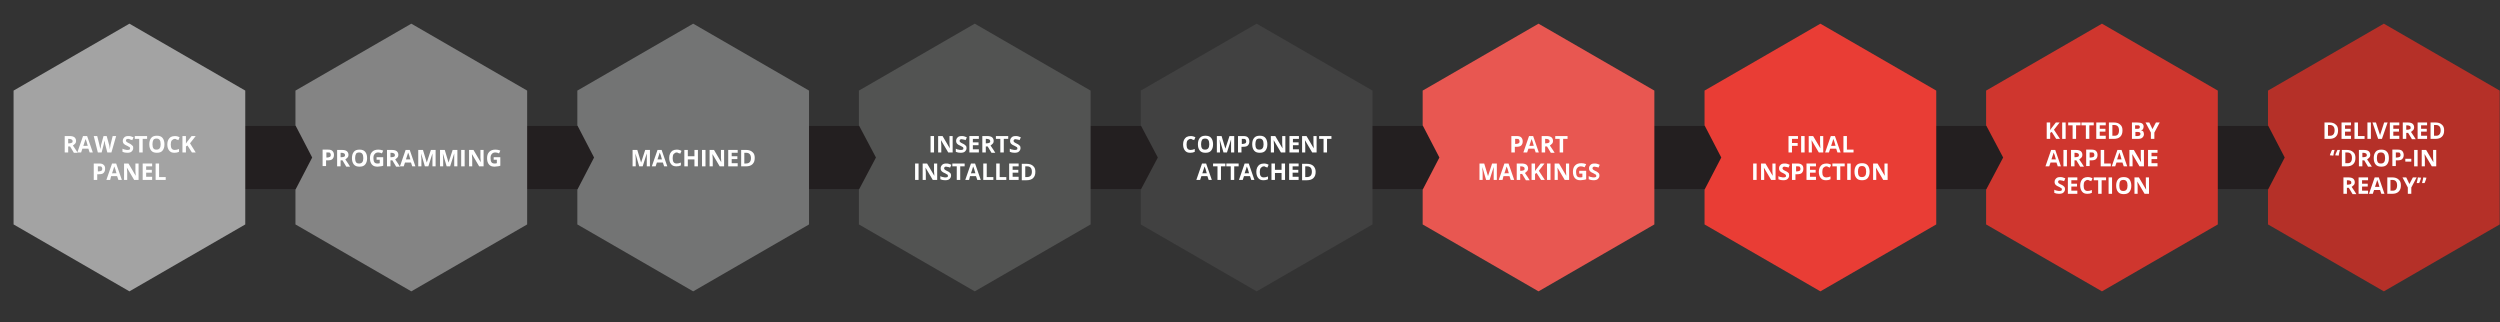 <svg xmlns="http://www.w3.org/2000/svg" xmlns:xlink="http://www.w3.org/1999/xlink" id="Layer_1" x="0px" y="0px" viewBox="0 0 792 102" style="enable-background:new 0 0 792 102;" xml:space="preserve"><rect x="0" y="0" width="792" height="102" fill="#333333" stroke="none"/><style type="text/css">	.st0{fill:none;stroke:#231F20;stroke-width:20;stroke-miterlimit:10;}	.st1{fill:#A3A3A3;}	.st2{enable-background:new    ;}	.st3{fill:#FFFFFF;}	.st4{fill:#848484;}	.st5{fill:#737474;}	.st6{fill:#414141;}	.st7{fill:#525352;}	.st8{fill:#E85751;}	.st9{fill:#CF362E;}	.st10{fill:#E93D35;}	.st11{fill:#B53028;}</style><line class="st0" x1="14.8" y1="49.9" x2="746.6" y2="49.9"></line><g>	<g>		<polygon class="st1" points="4.3,28.7 4.3,71.1 41,92.3 77.7,71.1 77.7,28.7 41,7.5   "></polygon>	</g>	<g class="st2">		<path class="st3" d="M21.6,46.3v2h-1.1v-5.2H22c0.7,0,1.2,0.1,1.6,0.4c0.3,0.3,0.5,0.6,0.5,1.2c0,0.3-0.1,0.6-0.3,0.8    s-0.4,0.4-0.7,0.6c0.8,1.2,1.3,1.9,1.5,2.3h-1.2l-1.2-2H21.6z M21.6,45.4h0.4c0.3,0,0.6-0.1,0.8-0.2c0.2-0.1,0.2-0.3,0.2-0.5    c0-0.2-0.1-0.4-0.3-0.5c-0.2-0.1-0.4-0.2-0.8-0.2h-0.3V45.4z"></path>		<path class="st3" d="M28.4,48.3l-0.4-1.2h-1.9l-0.4,1.2h-1.2l1.8-5.2h1.3l1.8,5.2H28.4z M27.8,46.2c-0.3-1.1-0.5-1.8-0.6-1.9    s-0.1-0.3-0.1-0.3c-0.1,0.3-0.3,1.1-0.7,2.2H27.8z"></path>		<path class="st3" d="M35.3,48.3h-1.3l-0.7-2.7c0-0.1-0.1-0.3-0.1-0.6c-0.1-0.3-0.1-0.5-0.1-0.6c0,0.1,0,0.3-0.1,0.6    c-0.1,0.3-0.1,0.5-0.1,0.6l-0.7,2.7h-1.2l-1.3-5.2h1.1l0.7,2.8c0.1,0.5,0.2,1,0.3,1.4c0-0.1,0-0.3,0.1-0.6    c0.1-0.3,0.1-0.5,0.1-0.7l0.8-2.9h1l0.8,2.9c0,0.1,0.1,0.3,0.1,0.6c0,0.3,0.1,0.5,0.1,0.7c0-0.2,0.1-0.4,0.1-0.7    c0.1-0.3,0.1-0.5,0.1-0.7l0.7-2.8h1.1L35.3,48.3z"></path>		<path class="st3" d="M42.2,46.9c0,0.5-0.2,0.8-0.5,1.1c-0.3,0.3-0.8,0.4-1.4,0.4c-0.6,0-1-0.1-1.5-0.3v-1c0.4,0.2,0.6,0.3,0.9,0.3    c0.2,0.1,0.5,0.1,0.7,0.1c0.2,0,0.4,0,0.6-0.1s0.2-0.2,0.2-0.4c0-0.1,0-0.2-0.1-0.3c-0.1-0.1-0.1-0.2-0.3-0.2    c-0.1-0.1-0.3-0.2-0.7-0.4c-0.3-0.1-0.6-0.3-0.7-0.4c-0.2-0.1-0.3-0.3-0.4-0.5c-0.1-0.2-0.1-0.4-0.1-0.6c0-0.5,0.2-0.8,0.5-1.1    s0.7-0.4,1.3-0.4c0.3,0,0.5,0,0.8,0.1s0.5,0.2,0.8,0.3l-0.4,0.9c-0.3-0.1-0.5-0.2-0.7-0.2C41,44,40.8,44,40.6,44    c-0.2,0-0.4,0-0.5,0.1c-0.1,0.1-0.2,0.2-0.2,0.4c0,0.1,0,0.2,0.1,0.3c0,0.1,0.1,0.1,0.2,0.2s0.3,0.2,0.7,0.4    c0.5,0.2,0.8,0.5,1,0.7C42.2,46.3,42.2,46.5,42.2,46.9z"></path>		<path class="st3" d="M45.2,48.3h-1.1v-4.3h-1.4v-0.9h3.9v0.9h-1.4V48.3z"></path>		<path class="st3" d="M52.1,45.7c0,0.9-0.2,1.5-0.6,2c-0.4,0.5-1,0.7-1.8,0.7c-0.8,0-1.4-0.2-1.8-0.7c-0.4-0.5-0.6-1.1-0.6-2    s0.2-1.5,0.6-2s1-0.7,1.8-0.7c0.8,0,1.4,0.2,1.8,0.7C51.9,44.2,52.1,44.9,52.1,45.7z M48.3,45.7c0,0.6,0.1,1,0.3,1.3    c0.2,0.3,0.5,0.4,1,0.4c0.9,0,1.3-0.6,1.3-1.7c0-1.2-0.4-1.8-1.3-1.8c-0.4,0-0.8,0.1-1,0.4C48.4,44.7,48.3,45.1,48.3,45.7z"></path>		<path class="st3" d="M55.4,44c-0.4,0-0.7,0.2-1,0.5c-0.2,0.3-0.3,0.7-0.3,1.3c0,1.2,0.4,1.7,1.3,1.7c0.4,0,0.8-0.1,1.3-0.3v0.9    c-0.4,0.2-0.9,0.3-1.4,0.3c-0.8,0-1.3-0.2-1.7-0.7c-0.4-0.5-0.6-1.1-0.6-2c0-0.5,0.1-1,0.3-1.4c0.2-0.4,0.5-0.7,0.8-0.9    c0.4-0.2,0.8-0.3,1.3-0.3c0.5,0,1,0.1,1.5,0.4l-0.4,0.9c-0.2-0.1-0.4-0.2-0.6-0.2C55.8,44,55.6,44,55.4,44z"></path>		<path class="st3" d="M62,48.3h-1.2l-1.4-2.2l-0.5,0.3v1.9h-1.1v-5.2h1.1v2.4l0.4-0.6l1.4-1.8H62l-1.8,2.3L62,48.3z"></path>	</g>	<g class="st2">		<path class="st3" d="M33.3,53.5c0,0.6-0.2,1-0.5,1.3s-0.8,0.4-1.5,0.4h-0.5V57h-1.1v-5.2h1.7c0.6,0,1.1,0.1,1.4,0.4    C33.2,52.5,33.3,52.9,33.3,53.5z M30.9,54.3h0.4c0.3,0,0.6-0.1,0.8-0.2s0.3-0.3,0.3-0.6c0-0.3-0.1-0.4-0.2-0.6s-0.4-0.2-0.7-0.2    h-0.5V54.3z"></path>		<path class="st3" d="M37.5,57l-0.4-1.2h-1.9L34.9,57h-1.2l1.8-5.2h1.3l1.8,5.2H37.5z M36.9,54.9c-0.3-1.1-0.5-1.8-0.6-1.9    s-0.1-0.3-0.1-0.3c-0.1,0.3-0.3,1.1-0.7,2.2H36.9z"></path>		<path class="st3" d="M43.9,57h-1.4l-2.3-3.9h0c0,0.7,0.1,1.2,0.1,1.5V57h-1v-5.2h1.4l2.3,3.9h0c0-0.7-0.1-1.2-0.1-1.4v-2.5h1V57z"></path>		<path class="st3" d="M48.2,57h-3v-5.2h3v0.9h-1.9v1.1h1.8v0.9h-1.8v1.3h1.9V57z"></path>		<path class="st3" d="M49.3,57v-5.2h1.1v4.3h2.1V57H49.3z"></path>	</g></g><g>	<polygon class="st4" points="130.3,7.5 93.6,28.7 93.6,39.7 98.9,49.9 93.6,60.1 93.6,71.1 130.3,92.3 167,71.1 167,28.7  "></polygon>	<g class="st2">		<path class="st3" d="M105.8,49.1c0,0.6-0.2,1-0.5,1.3s-0.8,0.4-1.5,0.4h-0.5v1.8h-1.1v-5.2h1.7c0.6,0,1.1,0.1,1.4,0.4    C105.7,48.2,105.8,48.6,105.8,49.1z M103.3,49.9h0.4c0.3,0,0.6-0.1,0.8-0.2s0.3-0.3,0.3-0.6c0-0.3-0.1-0.4-0.2-0.6    s-0.4-0.2-0.7-0.2h-0.5V49.9z"></path>		<path class="st3" d="M107.9,50.7v2h-1.1v-5.2h1.5c0.7,0,1.2,0.1,1.6,0.4c0.3,0.3,0.5,0.6,0.5,1.2c0,0.3-0.1,0.6-0.3,0.8    s-0.4,0.4-0.7,0.6c0.8,1.2,1.3,1.9,1.5,2.3h-1.2l-1.2-2H107.9z M107.9,49.8h0.4c0.3,0,0.6-0.1,0.8-0.2c0.2-0.1,0.2-0.3,0.2-0.5    c0-0.2-0.1-0.4-0.3-0.5c-0.2-0.1-0.4-0.2-0.8-0.2h-0.3V49.8z"></path>		<path class="st3" d="M116.3,50.1c0,0.9-0.2,1.5-0.6,2c-0.4,0.5-1,0.7-1.8,0.7c-0.8,0-1.4-0.2-1.8-0.7c-0.4-0.5-0.6-1.1-0.6-2    s0.2-1.5,0.6-2s1-0.7,1.8-0.7c0.8,0,1.4,0.2,1.8,0.7C116.1,48.6,116.3,49.2,116.3,50.1z M112.5,50.1c0,0.6,0.1,1,0.3,1.3    c0.2,0.3,0.5,0.4,1,0.4c0.9,0,1.3-0.6,1.3-1.7c0-1.2-0.4-1.8-1.3-1.8c-0.4,0-0.8,0.1-1,0.4C112.6,49.1,112.5,49.5,112.5,50.1z"></path>		<path class="st3" d="M119.3,49.8h2.1v2.7c-0.3,0.1-0.6,0.2-0.9,0.2c-0.3,0-0.6,0.1-0.9,0.1c-0.8,0-1.4-0.2-1.8-0.7    c-0.4-0.5-0.6-1.1-0.6-2c0-0.8,0.2-1.5,0.7-2c0.5-0.5,1.1-0.7,2-0.7c0.5,0,1,0.1,1.5,0.3l-0.4,0.9c-0.4-0.2-0.8-0.3-1.2-0.3    c-0.5,0-0.9,0.2-1.1,0.5c-0.3,0.3-0.4,0.7-0.4,1.3c0,0.6,0.1,1,0.3,1.3c0.2,0.3,0.6,0.4,1,0.4c0.2,0,0.5,0,0.7-0.1v-1.1h-1V49.8z"></path>		<path class="st3" d="M123.7,50.7v2h-1.1v-5.2h1.5c0.7,0,1.2,0.1,1.6,0.4c0.3,0.3,0.5,0.6,0.5,1.2c0,0.3-0.1,0.6-0.3,0.8    s-0.4,0.4-0.7,0.6c0.8,1.2,1.3,1.9,1.5,2.3h-1.2l-1.2-2H123.7z M123.7,49.8h0.4c0.3,0,0.6-0.1,0.8-0.2c0.2-0.1,0.2-0.3,0.2-0.5    c0-0.2-0.1-0.4-0.3-0.5c-0.2-0.1-0.4-0.2-0.8-0.2h-0.3V49.8z"></path>		<path class="st3" d="M130.6,52.7l-0.4-1.2h-1.9l-0.4,1.2h-1.2l1.8-5.2h1.3l1.8,5.2H130.6z M130,50.5c-0.3-1.1-0.5-1.8-0.6-1.9    s-0.1-0.3-0.1-0.3c-0.1,0.3-0.3,1.1-0.7,2.2H130z"></path>		<path class="st3" d="M134.6,52.7l-1.2-4.1h0c0,0.8,0.1,1.4,0.1,1.7v2.4h-1v-5.2h1.5l1.2,4h0l1.3-4h1.5v5.2h-1v-2.5    c0-0.1,0-0.2,0-0.4c0-0.2,0-0.6,0-1.2h0l-1.3,4.1H134.6z"></path>		<path class="st3" d="M141.5,52.7l-1.2-4.1h0c0,0.8,0.1,1.4,0.1,1.7v2.4h-1v-5.2h1.5l1.2,4h0l1.3-4h1.5v5.2h-1v-2.5    c0-0.1,0-0.2,0-0.4c0-0.2,0-0.6,0-1.2h0l-1.3,4.1H141.5z"></path>		<path class="st3" d="M146.1,52.7v-5.2h1.1v5.2H146.1z"></path>		<path class="st3" d="M153.2,52.7h-1.4l-2.3-3.9h0c0,0.7,0.1,1.2,0.1,1.5v2.4h-1v-5.2h1.4l2.3,3.9h0c0-0.7-0.1-1.2-0.1-1.4v-2.5h1    V52.7z"></path>		<path class="st3" d="M156.4,49.8h2.1v2.7c-0.3,0.1-0.6,0.2-0.9,0.2c-0.3,0-0.6,0.1-0.9,0.1c-0.8,0-1.4-0.2-1.8-0.7    c-0.4-0.5-0.6-1.1-0.6-2c0-0.8,0.2-1.5,0.7-2c0.5-0.5,1.1-0.7,2-0.7c0.5,0,1,0.1,1.5,0.3l-0.4,0.9c-0.4-0.2-0.8-0.3-1.2-0.3    c-0.5,0-0.9,0.2-1.1,0.5c-0.3,0.3-0.4,0.7-0.4,1.3c0,0.6,0.1,1,0.3,1.3c0.2,0.3,0.6,0.4,1,0.4c0.2,0,0.5,0,0.7-0.1v-1.1h-1V49.8z"></path>	</g></g><g>	<polygon class="st5" points="219.6,7.5 182.9,28.7 182.9,39.7 188.2,49.9 182.9,60.1 182.9,71.1 219.6,92.3 256.3,71.1 256.3,28.7     "></polygon>	<g class="st2">		<path class="st3" d="M202.5,52.7l-1.2-4.1h0c0,0.8,0.1,1.4,0.1,1.7v2.4h-1v-5.2h1.5l1.2,4h0l1.3-4h1.5v5.2h-1v-2.5    c0-0.1,0-0.2,0-0.4c0-0.2,0-0.6,0-1.2h0l-1.3,4.1H202.5z"></path>		<path class="st3" d="M210.4,52.7l-0.4-1.2h-1.9l-0.4,1.2h-1.2l1.8-5.2h1.3l1.8,5.2H210.4z M209.7,50.5c-0.3-1.1-0.5-1.8-0.6-1.9    s-0.1-0.3-0.1-0.3c-0.1,0.3-0.3,1.1-0.7,2.2H209.7z"></path>		<path class="st3" d="M214.4,48.3c-0.4,0-0.7,0.2-1,0.5c-0.2,0.3-0.3,0.7-0.3,1.3c0,1.2,0.4,1.7,1.3,1.7c0.4,0,0.8-0.1,1.3-0.3v0.9    c-0.4,0.2-0.9,0.3-1.4,0.3c-0.8,0-1.3-0.2-1.7-0.7c-0.4-0.5-0.6-1.1-0.6-2c0-0.5,0.1-1,0.3-1.4c0.2-0.4,0.5-0.7,0.8-0.9    c0.4-0.2,0.8-0.3,1.3-0.3c0.5,0,1,0.1,1.5,0.4l-0.4,0.9c-0.2-0.1-0.4-0.2-0.6-0.2C214.8,48.4,214.6,48.3,214.4,48.3z"></path>		<path class="st3" d="M221.1,52.7H220v-2.2h-2.1v2.2h-1.1v-5.2h1.1v2h2.1v-2h1.1V52.7z"></path>		<path class="st3" d="M222.4,52.7v-5.2h1.1v5.2H222.4z"></path>		<path class="st3" d="M229.4,52.7H228l-2.3-3.9h0c0,0.7,0.1,1.2,0.1,1.5v2.4h-1v-5.2h1.4l2.3,3.9h0c0-0.7-0.1-1.2-0.1-1.4v-2.5h1    V52.7z"></path>		<path class="st3" d="M233.7,52.7h-3v-5.2h3v0.9h-1.9v1.1h1.8v0.9h-1.8v1.3h1.9V52.7z"></path>		<path class="st3" d="M239.1,50c0,0.9-0.2,1.5-0.7,2c-0.5,0.5-1.2,0.7-2.1,0.7h-1.5v-5.2h1.6c0.8,0,1.5,0.2,2,0.7    C238.9,48.6,239.1,49.2,239.1,50z M237.9,50.1c0-1.1-0.5-1.7-1.5-1.7h-0.6v3.4h0.5C237.4,51.8,237.9,51.2,237.9,50.1z"></path>	</g></g><g>	<polygon class="st6" points="398.1,7.5 361.4,28.7 361.4,39.7 366.8,49.9 361.4,60.1 361.4,71.1 398.1,92.3 434.8,71.1 434.8,28.7     "></polygon>	<g class="st2">		<path class="st3" d="M377.2,44c-0.4,0-0.7,0.2-1,0.5c-0.2,0.3-0.3,0.7-0.3,1.3c0,1.2,0.4,1.7,1.3,1.7c0.4,0,0.8-0.1,1.3-0.3v0.9    c-0.4,0.2-0.9,0.3-1.4,0.3c-0.8,0-1.3-0.2-1.7-0.7c-0.4-0.5-0.6-1.1-0.6-2c0-0.5,0.1-1,0.3-1.4c0.2-0.4,0.5-0.7,0.8-0.9    c0.4-0.2,0.8-0.3,1.3-0.3c0.5,0,1,0.1,1.5,0.4l-0.4,0.9c-0.2-0.1-0.4-0.2-0.6-0.2C377.5,44,377.3,44,377.2,44z"></path>		<path class="st3" d="M384.3,45.7c0,0.9-0.2,1.5-0.6,2c-0.4,0.5-1,0.7-1.8,0.7c-0.8,0-1.4-0.2-1.8-0.7c-0.4-0.5-0.6-1.1-0.6-2    s0.2-1.5,0.6-2s1-0.7,1.8-0.7c0.8,0,1.4,0.2,1.8,0.7C384.1,44.2,384.3,44.9,384.3,45.7z M380.5,45.7c0,0.6,0.1,1,0.3,1.3    c0.2,0.3,0.5,0.4,1,0.4c0.9,0,1.3-0.6,1.3-1.7c0-1.2-0.4-1.8-1.3-1.8c-0.4,0-0.8,0.1-1,0.4C380.6,44.7,380.5,45.1,380.5,45.7z"></path>		<path class="st3" d="M387.6,48.3l-1.2-4.1h0c0,0.8,0.1,1.4,0.1,1.7v2.4h-1v-5.2h1.5l1.2,4h0l1.3-4h1.5v5.2h-1v-2.5    c0-0.1,0-0.2,0-0.4c0-0.2,0-0.6,0-1.2h0l-1.3,4.1H387.6z"></path>		<path class="st3" d="M395.8,44.8c0,0.6-0.2,1-0.5,1.3s-0.8,0.4-1.5,0.4h-0.5v1.8h-1.1v-5.2h1.7c0.6,0,1.1,0.1,1.4,0.4    C395.6,43.8,395.8,44.2,395.8,44.8z M393.3,45.6h0.4c0.3,0,0.6-0.1,0.8-0.2s0.3-0.3,0.3-0.6c0-0.3-0.1-0.4-0.2-0.6    s-0.4-0.2-0.7-0.2h-0.5V45.6z"></path>		<path class="st3" d="M401.5,45.7c0,0.9-0.2,1.5-0.6,2c-0.4,0.5-1,0.7-1.8,0.7c-0.8,0-1.4-0.2-1.8-0.7c-0.4-0.5-0.6-1.1-0.6-2    s0.2-1.5,0.6-2s1-0.7,1.8-0.7c0.8,0,1.4,0.2,1.8,0.7C401.3,44.2,401.5,44.9,401.5,45.7z M397.7,45.7c0,0.6,0.1,1,0.3,1.3    c0.2,0.3,0.5,0.4,1,0.4c0.9,0,1.3-0.6,1.3-1.7c0-1.2-0.4-1.8-1.3-1.8c-0.4,0-0.8,0.1-1,0.4C397.8,44.7,397.7,45.1,397.7,45.7z"></path>		<path class="st3" d="M407.2,48.3h-1.4l-2.3-3.9h0c0,0.7,0.1,1.2,0.1,1.5v2.4h-1v-5.2h1.4l2.3,3.9h0c0-0.7-0.1-1.2-0.1-1.4v-2.5h1    V48.3z"></path>		<path class="st3" d="M411.5,48.3h-3v-5.2h3V44h-1.9v1.1h1.8v0.9h-1.8v1.3h1.9V48.3z"></path>		<path class="st3" d="M417.1,48.3h-1.4l-2.3-3.9h0c0,0.7,0.1,1.2,0.1,1.5v2.4h-1v-5.2h1.4l2.3,3.9h0c0-0.7-0.1-1.2-0.1-1.4v-2.5h1    V48.3z"></path>		<path class="st3" d="M420.4,48.3h-1.1v-4.3h-1.4v-0.9h3.9v0.9h-1.4V48.3z"></path>	</g>	<g class="st2">		<path class="st3" d="M382.9,57l-0.4-1.2h-1.9l-0.4,1.2h-1.2l1.8-5.2h1.3l1.8,5.2H382.9z M382.3,54.9c-0.3-1.1-0.5-1.8-0.6-1.9    s-0.1-0.3-0.1-0.3c-0.1,0.3-0.3,1.1-0.7,2.2H382.3z"></path>		<path class="st3" d="M386.8,57h-1.1v-4.3h-1.4v-0.9h3.9v0.9h-1.4V57z"></path>		<path class="st3" d="M391,57h-1.1v-4.3h-1.4v-0.9h3.9v0.9H391V57z"></path>		<path class="st3" d="M396.4,57l-0.4-1.2h-1.9l-0.4,1.2h-1.2l1.8-5.2h1.3l1.8,5.2H396.4z M395.7,54.9c-0.3-1.1-0.5-1.8-0.6-1.9    s-0.1-0.3-0.1-0.3c-0.1,0.3-0.3,1.1-0.7,2.2H395.7z"></path>		<path class="st3" d="M400.4,52.7c-0.4,0-0.7,0.2-1,0.5c-0.2,0.3-0.3,0.7-0.3,1.3c0,1.2,0.4,1.7,1.3,1.7c0.4,0,0.8-0.1,1.3-0.3v0.9    c-0.4,0.2-0.9,0.3-1.4,0.3c-0.8,0-1.3-0.2-1.7-0.7c-0.4-0.5-0.6-1.1-0.6-2c0-0.5,0.1-1,0.3-1.4c0.2-0.4,0.5-0.7,0.8-0.9    c0.4-0.2,0.8-0.3,1.3-0.3c0.5,0,1,0.1,1.5,0.4l-0.4,0.9c-0.2-0.1-0.4-0.2-0.6-0.2C400.8,52.7,400.6,52.7,400.4,52.7z"></path>		<path class="st3" d="M407.1,57H406v-2.2h-2.1V57h-1.1v-5.2h1.1v2h2.1v-2h1.1V57z"></path>		<path class="st3" d="M411.4,57h-3v-5.2h3v0.9h-1.9v1.1h1.8v0.9h-1.8v1.3h1.9V57z"></path>		<path class="st3" d="M416.8,54.4c0,0.9-0.2,1.5-0.7,2c-0.5,0.5-1.2,0.7-2.1,0.7h-1.5v-5.2h1.6c0.8,0,1.5,0.2,2,0.7    C416.5,53,416.8,53.6,416.8,54.4z M415.6,54.4c0-1.1-0.5-1.7-1.5-1.7h-0.6v3.4h0.5C415.1,56.1,415.6,55.5,415.6,54.4z"></path>	</g></g><g>	<polygon class="st7" points="308.8,7.5 272.1,28.7 272.1,39.7 277.5,49.9 272.1,60.1 272.1,71.1 308.8,92.3 345.5,71.1 345.5,28.7     "></polygon>	<g class="st2">		<path class="st3" d="M294.8,48.3v-5.2h1.1v5.2H294.8z"></path>		<path class="st3" d="M301.8,48.3h-1.4l-2.3-3.9h0c0,0.7,0.1,1.2,0.1,1.5v2.4h-1v-5.2h1.4l2.3,3.9h0c0-0.7-0.1-1.2-0.1-1.4v-2.5h1    V48.3z"></path>		<path class="st3" d="M306.2,46.9c0,0.5-0.2,0.8-0.5,1.1c-0.3,0.3-0.8,0.4-1.4,0.4c-0.6,0-1-0.1-1.5-0.3v-1    c0.4,0.2,0.6,0.3,0.9,0.3c0.2,0.1,0.5,0.1,0.7,0.1c0.2,0,0.4,0,0.6-0.1s0.2-0.2,0.2-0.4c0-0.1,0-0.2-0.1-0.3    c-0.1-0.1-0.1-0.2-0.3-0.2c-0.1-0.1-0.3-0.2-0.7-0.4c-0.3-0.1-0.6-0.3-0.7-0.4c-0.2-0.1-0.3-0.3-0.4-0.5c-0.1-0.2-0.1-0.4-0.1-0.6    c0-0.5,0.2-0.8,0.5-1.1s0.7-0.4,1.3-0.4c0.3,0,0.5,0,0.8,0.1s0.5,0.2,0.8,0.3l-0.4,0.9c-0.3-0.1-0.5-0.2-0.7-0.2    c-0.2,0-0.4-0.1-0.5-0.1c-0.2,0-0.4,0-0.5,0.1c-0.1,0.1-0.2,0.2-0.2,0.4c0,0.1,0,0.2,0.1,0.3c0,0.1,0.1,0.1,0.2,0.2    s0.3,0.2,0.7,0.4c0.5,0.2,0.8,0.5,1,0.7C306.1,46.3,306.2,46.5,306.2,46.9z"></path>		<path class="st3" d="M310.1,48.3h-3v-5.2h3V44h-1.9v1.1h1.8v0.9h-1.8v1.3h1.9V48.3z"></path>		<path class="st3" d="M312.3,46.3v2h-1.1v-5.2h1.5c0.7,0,1.2,0.1,1.6,0.4c0.3,0.3,0.5,0.6,0.5,1.2c0,0.3-0.1,0.6-0.3,0.8    s-0.4,0.4-0.7,0.6c0.8,1.2,1.3,1.9,1.5,2.3h-1.2l-1.2-2H312.3z M312.3,45.4h0.4c0.3,0,0.6-0.1,0.8-0.2c0.2-0.1,0.2-0.3,0.2-0.5    c0-0.2-0.1-0.4-0.3-0.5c-0.2-0.1-0.4-0.2-0.8-0.2h-0.3V45.4z"></path>		<path class="st3" d="M318,48.3h-1.1v-4.3h-1.4v-0.9h3.9v0.9H318V48.3z"></path>		<path class="st3" d="M323.3,46.9c0,0.5-0.2,0.8-0.5,1.1c-0.3,0.3-0.8,0.4-1.4,0.4c-0.6,0-1-0.1-1.5-0.3v-1    c0.4,0.2,0.6,0.3,0.9,0.3c0.2,0.1,0.5,0.1,0.7,0.1c0.2,0,0.4,0,0.6-0.1s0.2-0.2,0.2-0.4c0-0.1,0-0.2-0.1-0.3    c-0.1-0.1-0.1-0.2-0.3-0.2c-0.1-0.1-0.3-0.2-0.7-0.4c-0.3-0.1-0.6-0.3-0.7-0.4c-0.2-0.1-0.3-0.3-0.4-0.5c-0.1-0.2-0.1-0.4-0.1-0.6    c0-0.5,0.2-0.8,0.5-1.1s0.7-0.4,1.3-0.4c0.3,0,0.5,0,0.8,0.1s0.5,0.2,0.8,0.3l-0.4,0.9c-0.3-0.1-0.5-0.2-0.7-0.2    c-0.2,0-0.4-0.1-0.5-0.1c-0.2,0-0.4,0-0.5,0.1c-0.1,0.1-0.2,0.2-0.2,0.4c0,0.1,0,0.2,0.1,0.3c0,0.1,0.1,0.1,0.2,0.2    s0.3,0.2,0.7,0.4c0.5,0.2,0.8,0.5,1,0.7C323.2,46.3,323.3,46.5,323.3,46.9z"></path>	</g>	<g class="st2">		<path class="st3" d="M289.9,57v-5.2h1.1V57H289.9z"></path>		<path class="st3" d="M296.9,57h-1.4l-2.3-3.9h0c0,0.7,0.1,1.2,0.1,1.5V57h-1v-5.2h1.4l2.3,3.9h0c0-0.7-0.1-1.2-0.1-1.4v-2.5h1V57z    "></path>		<path class="st3" d="M301.3,55.6c0,0.5-0.2,0.8-0.5,1.1c-0.3,0.3-0.8,0.4-1.4,0.4c-0.6,0-1-0.1-1.5-0.3v-1    c0.4,0.2,0.6,0.3,0.9,0.3c0.2,0.1,0.5,0.1,0.7,0.1c0.2,0,0.4,0,0.6-0.1s0.2-0.2,0.2-0.4c0-0.1,0-0.2-0.1-0.3    c-0.1-0.1-0.1-0.2-0.3-0.2c-0.1-0.1-0.3-0.2-0.7-0.4c-0.3-0.1-0.6-0.3-0.7-0.4c-0.2-0.1-0.3-0.3-0.4-0.5c-0.1-0.2-0.1-0.4-0.1-0.6    c0-0.5,0.2-0.8,0.5-1.1c0.3-0.3,0.7-0.4,1.3-0.4c0.3,0,0.5,0,0.8,0.1s0.5,0.2,0.8,0.3l-0.4,0.9c-0.3-0.1-0.5-0.2-0.7-0.2    c-0.2,0-0.4-0.1-0.5-0.1c-0.2,0-0.4,0-0.5,0.1c-0.1,0.1-0.2,0.2-0.2,0.4c0,0.1,0,0.2,0.1,0.3c0,0.1,0.1,0.1,0.2,0.2    s0.3,0.2,0.7,0.4c0.5,0.2,0.8,0.5,1,0.7C301.2,55,301.3,55.2,301.3,55.6z"></path>		<path class="st3" d="M304.2,57h-1.1v-4.3h-1.4v-0.9h3.9v0.9h-1.4V57z"></path>		<path class="st3" d="M309.6,57l-0.4-1.2h-1.9L307,57h-1.2l1.8-5.2h1.3l1.8,5.2H309.6z M309,54.9c-0.3-1.1-0.5-1.8-0.6-1.9    s-0.1-0.3-0.1-0.3c-0.1,0.3-0.3,1.1-0.7,2.2H309z"></path>		<path class="st3" d="M311.5,57v-5.2h1.1v4.3h2.1V57H311.5z"></path>		<path class="st3" d="M315.6,57v-5.2h1.1v4.3h2.1V57H315.6z"></path>		<path class="st3" d="M322.7,57h-3v-5.2h3v0.9h-1.9v1.1h1.8v0.9h-1.8v1.3h1.9V57z"></path>		<path class="st3" d="M328,54.4c0,0.9-0.2,1.5-0.7,2c-0.5,0.5-1.2,0.7-2.1,0.7h-1.5v-5.2h1.6c0.8,0,1.5,0.2,2,0.7    C327.8,53,328,53.6,328,54.4z M326.9,54.4c0-1.1-0.5-1.7-1.5-1.7h-0.6v3.4h0.5C326.4,56.1,326.9,55.5,326.9,54.4z"></path>	</g></g><g>	<polygon class="st8" points="487.4,7.5 450.7,28.7 450.7,39.7 456,49.9 450.7,60.1 450.7,71.1 487.4,92.3 524.1,71.1 524.1,28.7     "></polygon>	<g class="st2">		<path class="st3" d="M482.4,44.8c0,0.6-0.2,1-0.5,1.3s-0.8,0.4-1.5,0.4h-0.5v1.8h-1.1v-5.2h1.7c0.6,0,1.1,0.1,1.4,0.4    S482.4,44.2,482.4,44.8z M479.9,45.6h0.4c0.3,0,0.6-0.1,0.8-0.2s0.3-0.3,0.3-0.6c0-0.3-0.1-0.4-0.2-0.6s-0.4-0.2-0.7-0.2h-0.5    V45.6z"></path>		<path class="st3" d="M486.5,48.3l-0.4-1.2h-1.9l-0.4,1.2h-1.2l1.8-5.2h1.3l1.8,5.2H486.5z M485.9,46.2c-0.3-1.1-0.5-1.8-0.6-1.9    s-0.1-0.3-0.1-0.3c-0.1,0.3-0.3,1.1-0.7,2.2H485.9z"></path>		<path class="st3" d="M489.5,46.3v2h-1.1v-5.2h1.5c0.7,0,1.2,0.1,1.6,0.4c0.3,0.3,0.5,0.6,0.5,1.2c0,0.3-0.1,0.6-0.3,0.8    s-0.4,0.4-0.7,0.6c0.8,1.2,1.3,1.9,1.5,2.3h-1.2l-1.2-2H489.5z M489.5,45.4h0.4c0.3,0,0.6-0.1,0.8-0.2c0.2-0.1,0.2-0.3,0.2-0.5    c0-0.2-0.1-0.4-0.3-0.5c-0.2-0.1-0.4-0.2-0.8-0.2h-0.3V45.4z"></path>		<path class="st3" d="M495.2,48.3h-1.1v-4.3h-1.4v-0.9h3.9v0.9h-1.4V48.3z"></path>	</g>	<g class="st2">		<path class="st3" d="M470.8,57l-1.2-4.1h0c0,0.8,0.1,1.4,0.1,1.7V57h-1v-5.2h1.5l1.2,4h0l1.3-4h1.5V57h-1v-2.5c0-0.1,0-0.2,0-0.4    s0-0.6,0-1.2h0l-1.3,4.1H470.8z"></path>		<path class="st3" d="M478.6,57l-0.4-1.2h-1.9L476,57h-1.2l1.8-5.2h1.3l1.8,5.2H478.6z M478,54.9c-0.3-1.1-0.5-1.8-0.6-1.9    s-0.1-0.3-0.1-0.3c-0.1,0.3-0.3,1.1-0.7,2.2H478z"></path>		<path class="st3" d="M481.6,55v2h-1.1v-5.2h1.5c0.7,0,1.2,0.1,1.6,0.4c0.3,0.3,0.5,0.6,0.5,1.2c0,0.3-0.1,0.6-0.3,0.8    s-0.4,0.4-0.7,0.6c0.8,1.2,1.3,1.9,1.5,2.3h-1.2l-1.2-2H481.6z M481.6,54.1h0.4c0.3,0,0.6-0.1,0.8-0.2c0.2-0.1,0.2-0.3,0.2-0.5    c0-0.2-0.1-0.4-0.3-0.5c-0.2-0.1-0.4-0.2-0.8-0.2h-0.3V54.1z"></path>		<path class="st3" d="M489.4,57h-1.2l-1.4-2.2l-0.5,0.3V57h-1.1v-5.2h1.1v2.4l0.4-0.6l1.4-1.8h1.2l-1.8,2.3L489.4,57z"></path>		<path class="st3" d="M490.1,57v-5.2h1.1V57H490.1z"></path>		<path class="st3" d="M497.1,57h-1.4l-2.3-3.9h0c0,0.7,0.1,1.2,0.1,1.5V57h-1v-5.2h1.4l2.3,3.9h0c0-0.7-0.1-1.2-0.1-1.4v-2.5h1V57z    "></path>		<path class="st3" d="M500.4,54.1h2.1v2.7c-0.3,0.1-0.6,0.2-0.9,0.2c-0.3,0-0.6,0.1-0.9,0.1c-0.8,0-1.4-0.2-1.8-0.7    c-0.4-0.5-0.6-1.1-0.6-2c0-0.8,0.2-1.5,0.7-2c0.5-0.5,1.1-0.7,2-0.7c0.5,0,1,0.1,1.5,0.3L502,53c-0.4-0.2-0.8-0.3-1.2-0.3    c-0.5,0-0.9,0.2-1.1,0.5c-0.3,0.3-0.4,0.7-0.4,1.3c0,0.6,0.1,1,0.3,1.3c0.2,0.3,0.6,0.4,1,0.4c0.2,0,0.5,0,0.7-0.1V55h-1V54.1z"></path>		<path class="st3" d="M506.7,55.6c0,0.5-0.2,0.8-0.5,1.1c-0.3,0.3-0.8,0.4-1.4,0.4c-0.6,0-1-0.1-1.5-0.3v-1    c0.4,0.2,0.6,0.3,0.9,0.3c0.2,0.1,0.5,0.1,0.7,0.1c0.2,0,0.4,0,0.6-0.1s0.2-0.2,0.2-0.4c0-0.1,0-0.2-0.1-0.3    c-0.1-0.1-0.1-0.2-0.3-0.2c-0.1-0.1-0.3-0.2-0.7-0.4c-0.3-0.1-0.6-0.3-0.7-0.4c-0.2-0.1-0.3-0.3-0.4-0.5c-0.1-0.2-0.1-0.4-0.1-0.6    c0-0.5,0.2-0.8,0.5-1.1c0.3-0.3,0.7-0.4,1.3-0.4c0.3,0,0.5,0,0.8,0.1c0.2,0.1,0.5,0.2,0.8,0.3l-0.4,0.9c-0.3-0.1-0.5-0.2-0.7-0.2    c-0.2,0-0.4-0.1-0.5-0.1c-0.2,0-0.4,0-0.5,0.1c-0.1,0.1-0.2,0.2-0.2,0.4c0,0.1,0,0.2,0.1,0.3c0,0.1,0.1,0.1,0.2,0.2    c0.1,0.1,0.3,0.2,0.7,0.4c0.5,0.2,0.8,0.5,1,0.7C506.6,55,506.7,55.2,506.7,55.6z"></path>	</g></g><g>	<polygon class="st9" points="665.9,7.5 629.2,28.7 629.2,39.7 634.6,49.9 629.2,60.1 629.2,71.1 665.9,92.3 702.6,71.1 702.6,28.7     "></polygon>	<g class="st2">		<path class="st3" d="M652.6,44h-1.2l-1.4-2.2l-0.5,0.3V44h-1.1v-5.2h1.1v2.4l0.4-0.6l1.4-1.8h1.2l-1.8,2.3L652.6,44z"></path>		<path class="st3" d="M653.3,44v-5.2h1.1V44H653.3z"></path>		<path class="st3" d="M657.7,44h-1.1v-4.3h-1.4v-0.9h3.9v0.9h-1.4V44z"></path>		<path class="st3" d="M661.9,44h-1.1v-4.3h-1.4v-0.9h3.9v0.9h-1.4V44z"></path>		<path class="st3" d="M667.1,44h-3v-5.2h3v0.9h-1.9v1.1h1.8v0.9h-1.8v1.3h1.9V44z"></path>		<path class="st3" d="M672.4,41.3c0,0.9-0.2,1.5-0.7,2c-0.5,0.5-1.2,0.7-2.1,0.7h-1.5v-5.2h1.6c0.8,0,1.5,0.2,2,0.7    C672.2,39.9,672.4,40.5,672.4,41.3z M671.3,41.3c0-1.1-0.5-1.7-1.5-1.7h-0.6v3.4h0.5C670.8,43.1,671.3,42.5,671.3,41.3z"></path>		<path class="st3" d="M675.4,38.8h1.6c0.7,0,1.3,0.1,1.6,0.3c0.3,0.2,0.5,0.5,0.5,1c0,0.3-0.1,0.6-0.2,0.8    c-0.1,0.2-0.3,0.3-0.6,0.4v0c0.3,0.1,0.6,0.2,0.7,0.4c0.1,0.2,0.2,0.5,0.2,0.8c0,0.5-0.2,0.8-0.5,1.1s-0.8,0.4-1.4,0.4h-1.9V38.8z     M676.5,40.8h0.6c0.3,0,0.5,0,0.6-0.1c0.1-0.1,0.2-0.2,0.2-0.5c0-0.2-0.1-0.3-0.2-0.4c-0.1-0.1-0.4-0.1-0.7-0.1h-0.6V40.8z     M676.5,41.7v1.4h0.7c0.3,0,0.5-0.1,0.7-0.2c0.1-0.1,0.2-0.3,0.2-0.5c0-0.4-0.3-0.6-0.9-0.6H676.5z"></path>		<path class="st3" d="M681.9,40.9l1.1-2.1h1.2l-1.7,3.2v2h-1.1v-2l-1.7-3.2h1.2L681.9,40.9z"></path>	</g>	<g class="st2">		<path class="st3" d="M651.9,52.7l-0.4-1.2h-1.9l-0.4,1.2h-1.2l1.8-5.2h1.3l1.8,5.2H651.9z M651.3,50.5c-0.3-1.1-0.5-1.8-0.6-1.9    s-0.1-0.3-0.1-0.3c-0.1,0.3-0.3,1.1-0.7,2.2H651.3z"></path>		<path class="st3" d="M653.7,52.7v-5.2h1.1v5.2H653.7z"></path>		<path class="st3" d="M657.2,50.7v2h-1.1v-5.2h1.5c0.7,0,1.2,0.1,1.6,0.4c0.3,0.3,0.5,0.6,0.5,1.2c0,0.3-0.1,0.6-0.3,0.8    s-0.4,0.4-0.7,0.6c0.8,1.2,1.3,1.9,1.5,2.3h-1.2l-1.2-2H657.2z M657.2,49.8h0.4c0.3,0,0.6-0.1,0.8-0.2c0.2-0.1,0.2-0.3,0.2-0.5    c0-0.2-0.1-0.4-0.3-0.5c-0.2-0.1-0.4-0.2-0.8-0.2h-0.3V49.8z"></path>		<path class="st3" d="M664.5,49.1c0,0.6-0.2,1-0.5,1.3s-0.8,0.4-1.5,0.4H662v1.8h-1.1v-5.2h1.7c0.6,0,1.1,0.1,1.4,0.4    C664.4,48.2,664.5,48.6,664.5,49.1z M662,49.9h0.4c0.3,0,0.6-0.1,0.8-0.2s0.3-0.3,0.3-0.6c0-0.3-0.1-0.4-0.2-0.6s-0.4-0.2-0.7-0.2    H662V49.9z"></path>		<path class="st3" d="M665.5,52.7v-5.2h1.1v4.3h2.1v0.9H665.5z"></path>		<path class="st3" d="M672.8,52.7l-0.4-1.2h-1.9l-0.4,1.2H669l1.8-5.2h1.3l1.8,5.2H672.8z M672.1,50.5c-0.3-1.1-0.5-1.8-0.6-1.9    s-0.1-0.3-0.1-0.3c-0.1,0.3-0.3,1.1-0.7,2.2H672.1z"></path>		<path class="st3" d="M679.2,52.7h-1.4l-2.3-3.9h0c0,0.7,0.1,1.2,0.1,1.5v2.4h-1v-5.2h1.4l2.3,3.9h0c0-0.7-0.1-1.2-0.1-1.4v-2.5h1    V52.7z"></path>		<path class="st3" d="M683.5,52.7h-3v-5.2h3v0.9h-1.9v1.1h1.8v0.9h-1.8v1.3h1.9V52.7z"></path>	</g>	<g class="st2">		<path class="st3" d="M654.2,59.9c0,0.5-0.2,0.8-0.5,1.1c-0.3,0.3-0.8,0.4-1.4,0.4c-0.6,0-1-0.1-1.5-0.3v-1    c0.4,0.2,0.6,0.3,0.9,0.3c0.2,0.1,0.5,0.1,0.7,0.1c0.2,0,0.4,0,0.6-0.1s0.2-0.2,0.2-0.4c0-0.1,0-0.2-0.1-0.3    c-0.1-0.1-0.1-0.2-0.3-0.2c-0.1-0.1-0.3-0.2-0.7-0.4c-0.3-0.1-0.6-0.3-0.7-0.4c-0.2-0.1-0.3-0.3-0.4-0.5c-0.1-0.2-0.1-0.4-0.1-0.6    c0-0.5,0.2-0.8,0.5-1.1c0.3-0.3,0.7-0.4,1.3-0.4c0.3,0,0.5,0,0.8,0.1c0.2,0.1,0.5,0.2,0.8,0.3l-0.4,0.9c-0.3-0.1-0.5-0.2-0.7-0.2    c-0.2,0-0.4-0.1-0.5-0.1c-0.2,0-0.4,0-0.5,0.1c-0.1,0.1-0.2,0.2-0.2,0.4c0,0.1,0,0.2,0.1,0.3c0,0.1,0.1,0.1,0.2,0.2    c0.1,0.1,0.3,0.2,0.7,0.4c0.5,0.2,0.8,0.5,1,0.7C654.1,59.3,654.2,59.6,654.2,59.9z"></path>		<path class="st3" d="M658.1,61.4h-3v-5.2h3v0.9h-1.9v1.1h1.8v0.9h-1.8v1.3h1.9V61.4z"></path>		<path class="st3" d="M661.4,57c-0.4,0-0.7,0.2-1,0.5c-0.2,0.3-0.3,0.7-0.3,1.3c0,1.2,0.4,1.7,1.3,1.7c0.4,0,0.8-0.1,1.3-0.3v0.9    c-0.4,0.2-0.9,0.3-1.4,0.3c-0.8,0-1.3-0.2-1.7-0.7c-0.4-0.5-0.6-1.1-0.6-2c0-0.5,0.1-1,0.3-1.4c0.2-0.4,0.5-0.7,0.8-0.9    c0.4-0.2,0.8-0.3,1.3-0.3c0.5,0,1,0.1,1.5,0.4l-0.4,0.9c-0.2-0.1-0.4-0.2-0.6-0.2C661.8,57.1,661.6,57,661.4,57z"></path>		<path class="st3" d="M665.8,61.4h-1.1v-4.3h-1.4v-0.9h3.9v0.9h-1.4V61.4z"></path>		<path class="st3" d="M668,61.4v-5.2h1.1v5.2H668z"></path>		<path class="st3" d="M675.2,58.8c0,0.9-0.2,1.5-0.6,2c-0.4,0.5-1,0.7-1.8,0.7c-0.8,0-1.4-0.2-1.8-0.7c-0.4-0.5-0.6-1.1-0.6-2    s0.2-1.5,0.6-2s1-0.7,1.8-0.7c0.8,0,1.4,0.2,1.8,0.7C674.9,57.2,675.2,57.9,675.2,58.8z M671.4,58.8c0,0.6,0.1,1,0.3,1.3    c0.2,0.3,0.5,0.4,1,0.4c0.9,0,1.3-0.6,1.3-1.7c0-1.2-0.4-1.8-1.3-1.8c-0.4,0-0.8,0.1-1,0.4C671.5,57.7,671.4,58.2,671.4,58.8z"></path>		<path class="st3" d="M680.8,61.4h-1.4l-2.3-3.9h0c0,0.7,0.1,1.2,0.1,1.5v2.4h-1v-5.2h1.4l2.3,3.9h0c0-0.7-0.1-1.2-0.1-1.4v-2.5h1    V61.4z"></path>	</g></g><g>	<polygon class="st10" points="576.7,7.5 540,28.7 540,39.7 545.3,49.9 540,60.1 540,71.1 576.7,92.3 613.4,71.1 613.4,28.7  "></polygon>	<g class="st2">		<path class="st3" d="M567.7,48.3h-1.1v-5.2h3V44h-1.9v1.3h1.8v0.9h-1.8V48.3z"></path>		<path class="st3" d="M570.6,48.3v-5.2h1.1v5.2H570.6z"></path>		<path class="st3" d="M577.6,48.3h-1.4l-2.3-3.9h0c0,0.7,0.1,1.2,0.1,1.5v2.4h-1v-5.2h1.4l2.3,3.9h0c0-0.7-0.1-1.2-0.1-1.4v-2.5h1    V48.3z"></path>		<path class="st3" d="M582.1,48.3l-0.4-1.2h-1.9l-0.4,1.2h-1.2l1.8-5.2h1.3l1.8,5.2H582.1z M581.5,46.2c-0.3-1.1-0.5-1.8-0.6-1.9    c0-0.1-0.1-0.3-0.1-0.3c-0.1,0.3-0.3,1.1-0.7,2.2H581.5z"></path>		<path class="st3" d="M584,48.3v-5.2h1.1v4.3h2.1v0.9H584z"></path>	</g>	<g class="st2">		<path class="st3" d="M555.4,57v-5.2h1.1V57H555.4z"></path>		<path class="st3" d="M562.5,57h-1.4l-2.3-3.9h0c0,0.7,0.1,1.2,0.1,1.5V57h-1v-5.2h1.4l2.3,3.9h0c0-0.7-0.1-1.2-0.1-1.4v-2.5h1V57z    "></path>		<path class="st3" d="M566.8,55.6c0,0.5-0.2,0.8-0.5,1.1c-0.3,0.3-0.8,0.4-1.4,0.4c-0.6,0-1-0.1-1.5-0.3v-1    c0.3,0.2,0.6,0.3,0.9,0.3c0.2,0.1,0.5,0.1,0.7,0.1c0.2,0,0.4,0,0.6-0.1s0.2-0.2,0.2-0.4c0-0.1,0-0.2-0.1-0.3s-0.1-0.2-0.2-0.2    c-0.1-0.1-0.3-0.2-0.7-0.4c-0.3-0.1-0.6-0.3-0.7-0.4c-0.2-0.1-0.3-0.3-0.4-0.5c-0.1-0.2-0.1-0.4-0.1-0.6c0-0.5,0.2-0.8,0.5-1.1    c0.3-0.3,0.7-0.4,1.3-0.4c0.3,0,0.5,0,0.8,0.1c0.2,0.1,0.5,0.2,0.8,0.3l-0.4,0.9c-0.3-0.1-0.5-0.2-0.7-0.2s-0.4-0.1-0.5-0.1    c-0.2,0-0.4,0-0.5,0.1s-0.2,0.2-0.2,0.4c0,0.1,0,0.2,0.1,0.3c0,0.1,0.1,0.1,0.2,0.2c0.1,0.1,0.3,0.2,0.7,0.4    c0.5,0.2,0.8,0.5,1,0.7C566.7,55,566.8,55.2,566.8,55.6z"></path>		<path class="st3" d="M571.3,53.5c0,0.6-0.2,1-0.5,1.3s-0.8,0.4-1.5,0.4h-0.5V57h-1.1v-5.2h1.7c0.6,0,1.1,0.1,1.4,0.4    C571.2,52.5,571.3,52.9,571.3,53.5z M568.9,54.3h0.4c0.3,0,0.6-0.1,0.8-0.2s0.3-0.3,0.3-0.6c0-0.3-0.1-0.4-0.2-0.6    s-0.4-0.2-0.7-0.2h-0.5V54.3z"></path>		<path class="st3" d="M575.3,57h-3v-5.2h3v0.9h-1.9v1.1h1.8v0.9h-1.8v1.3h1.9V57z"></path>		<path class="st3" d="M578.6,52.7c-0.4,0-0.7,0.2-1,0.5c-0.2,0.3-0.3,0.7-0.3,1.3c0,1.2,0.4,1.7,1.3,1.7c0.4,0,0.8-0.1,1.3-0.3v0.9    c-0.4,0.2-0.9,0.3-1.4,0.3c-0.8,0-1.3-0.2-1.7-0.7c-0.4-0.5-0.6-1.1-0.6-2c0-0.5,0.1-1,0.3-1.4c0.2-0.4,0.5-0.7,0.8-0.9    c0.4-0.2,0.8-0.3,1.3-0.3c0.5,0,1,0.1,1.5,0.4l-0.4,0.9c-0.2-0.1-0.4-0.2-0.6-0.2C579,52.7,578.8,52.7,578.6,52.7z"></path>		<path class="st3" d="M583,57h-1.1v-4.3h-1.4v-0.9h3.9v0.9H583V57z"></path>		<path class="st3" d="M585.2,57v-5.2h1.1V57H585.2z"></path>		<path class="st3" d="M592.3,54.4c0,0.9-0.2,1.5-0.6,2c-0.4,0.5-1,0.7-1.8,0.7c-0.8,0-1.4-0.2-1.8-0.7c-0.4-0.5-0.6-1.1-0.6-2    s0.2-1.5,0.6-2c0.4-0.5,1-0.7,1.8-0.7c0.8,0,1.4,0.2,1.8,0.7C592.1,52.9,592.3,53.6,592.3,54.4z M588.6,54.4c0,0.6,0.1,1,0.3,1.3    c0.2,0.3,0.5,0.4,1,0.4c0.9,0,1.3-0.6,1.3-1.7c0-1.2-0.4-1.8-1.3-1.8c-0.4,0-0.8,0.1-1,0.4C588.7,53.4,588.6,53.8,588.6,54.4z"></path>		<path class="st3" d="M598,57h-1.4l-2.3-3.9h0c0,0.7,0.1,1.2,0.1,1.5V57h-1v-5.2h1.4l2.3,3.9h0c0-0.7-0.1-1.2-0.1-1.4v-2.5h1V57z"></path>	</g></g><g>	<polygon class="st11" points="755.2,7.5 718.5,28.7 718.5,39.7 723.8,49.9 718.5,60.1 718.5,71.1 755.2,92.3 791.9,71.1    791.9,28.7  "></polygon>	<g class="st2">		<path class="st3" d="M740.7,41.3c0,0.9-0.2,1.5-0.7,2c-0.5,0.5-1.2,0.7-2.1,0.7h-1.5v-5.2h1.6c0.8,0,1.5,0.2,2,0.7    C740.5,39.9,740.7,40.5,740.7,41.3z M739.6,41.3c0-1.1-0.5-1.7-1.5-1.7h-0.6v3.4h0.5C739,43.1,739.6,42.5,739.6,41.3z"></path>		<path class="st3" d="M744.8,44h-3v-5.2h3v0.9h-1.9v1.1h1.8v0.9h-1.8v1.3h1.9V44z"></path>		<path class="st3" d="M745.9,44v-5.2h1.1v4.3h2.1V44H745.9z"></path>		<path class="st3" d="M750,44v-5.2h1.1V44H750z"></path>		<path class="st3" d="M755.3,38.8h1.1l-1.8,5.2h-1.2l-1.8-5.2h1.1l1,3.1c0.1,0.2,0.1,0.4,0.2,0.6c0.1,0.2,0.1,0.4,0.1,0.5    c0-0.2,0.1-0.6,0.3-1.1L755.3,38.8z"></path>		<path class="st3" d="M760.1,44h-3v-5.2h3v0.9h-1.9v1.1h1.8v0.9h-1.8v1.3h1.9V44z"></path>		<path class="st3" d="M762.3,42v2h-1.1v-5.2h1.5c0.7,0,1.2,0.1,1.6,0.4c0.3,0.3,0.5,0.6,0.5,1.2c0,0.3-0.1,0.6-0.3,0.8    s-0.4,0.4-0.7,0.6c0.8,1.2,1.3,1.9,1.5,2.3h-1.2l-1.2-2H762.3z M762.3,41.1h0.4c0.3,0,0.6-0.1,0.8-0.2c0.2-0.1,0.2-0.3,0.2-0.5    c0-0.2-0.1-0.4-0.3-0.5c-0.2-0.1-0.4-0.2-0.8-0.2h-0.3V41.1z"></path>		<path class="st3" d="M768.9,44h-3v-5.2h3v0.9H767v1.1h1.8v0.9H767v1.3h1.9V44z"></path>		<path class="st3" d="M774.3,41.3c0,0.9-0.2,1.5-0.7,2s-1.2,0.7-2.1,0.7H770v-5.2h1.6c0.8,0,1.5,0.2,2,0.7    C774.1,39.9,774.3,40.5,774.3,41.3z M773.2,41.3c0-1.1-0.5-1.7-1.5-1.7h-0.6v3.4h0.5C772.6,43.1,773.2,42.5,773.2,41.3z"></path>	</g>	<g class="st2">		<path class="st3" d="M738.1,49.2c0.1-0.2,0.1-0.5,0.3-0.8c0.1-0.3,0.2-0.6,0.4-0.9h0.8c-0.2,0.6-0.3,1.2-0.4,1.8L738.1,49.2    L738.1,49.2z M739.8,49.2c0.1-0.2,0.1-0.5,0.3-0.8s0.2-0.6,0.4-0.9h0.8c-0.2,0.6-0.3,1.2-0.4,1.8L739.8,49.2L739.8,49.2z"></path>		<path class="st3" d="M746.2,50c0,0.9-0.2,1.5-0.7,2c-0.5,0.5-1.2,0.7-2.1,0.7h-1.5v-5.2h1.6c0.8,0,1.5,0.2,2,0.7    C746,48.6,746.2,49.2,746.2,50z M745.1,50c0-1.1-0.5-1.7-1.5-1.7H743v3.4h0.5C744.6,51.8,745.1,51.2,745.1,50z"></path>		<path class="st3" d="M748.4,50.7v2h-1.1v-5.2h1.5c0.7,0,1.2,0.1,1.6,0.4c0.3,0.3,0.5,0.6,0.5,1.2c0,0.3-0.1,0.6-0.3,0.8    s-0.4,0.4-0.7,0.6c0.8,1.2,1.3,1.9,1.5,2.3h-1.2l-1.2-2H748.4z M748.4,49.8h0.4c0.3,0,0.6-0.1,0.8-0.2c0.2-0.1,0.2-0.3,0.2-0.5    c0-0.2-0.1-0.4-0.3-0.5c-0.2-0.1-0.4-0.2-0.8-0.2h-0.3V49.8z"></path>		<path class="st3" d="M756.8,50.1c0,0.9-0.2,1.5-0.6,2c-0.4,0.5-1,0.7-1.8,0.7c-0.8,0-1.4-0.2-1.8-0.7c-0.4-0.5-0.6-1.1-0.6-2    s0.2-1.5,0.6-2s1-0.7,1.8-0.7c0.8,0,1.4,0.2,1.8,0.7C756.6,48.5,756.8,49.2,756.8,50.1z M753,50.1c0,0.6,0.1,1,0.3,1.3    c0.2,0.3,0.5,0.4,1,0.4c0.9,0,1.3-0.6,1.3-1.7c0-1.2-0.4-1.8-1.3-1.8c-0.4,0-0.8,0.1-1,0.4C753.1,49,753,49.5,753,50.1z"></path>		<path class="st3" d="M761.5,49.1c0,0.6-0.2,1-0.5,1.3s-0.8,0.4-1.5,0.4H759v1.8h-1.1v-5.2h1.7c0.6,0,1.1,0.1,1.4,0.4    S761.5,48.6,761.5,49.1z M759,49.9h0.4c0.3,0,0.6-0.1,0.8-0.2s0.3-0.3,0.3-0.6c0-0.3-0.1-0.4-0.2-0.6s-0.4-0.2-0.7-0.2H759V49.9z"></path>		<path class="st3" d="M762,51.2v-0.9h1.9v0.9H762z"></path>		<path class="st3" d="M764.8,52.7v-5.2h1.1v5.2H764.8z"></path>		<path class="st3" d="M771.8,52.7h-1.4l-2.3-3.9h0c0,0.7,0.1,1.2,0.1,1.5v2.4h-1v-5.2h1.4l2.3,3.9h0c0-0.7-0.1-1.2-0.1-1.4v-2.5h1    V52.7z"></path>	</g>	<g class="st2">		<path class="st3" d="M743.5,59.4v2h-1.1v-5.2h1.5c0.7,0,1.2,0.1,1.6,0.4c0.3,0.3,0.5,0.6,0.5,1.2c0,0.3-0.1,0.6-0.3,0.8    s-0.4,0.4-0.7,0.6c0.8,1.2,1.3,1.9,1.5,2.3h-1.2l-1.2-2H743.5z M743.5,58.5h0.4c0.3,0,0.6-0.1,0.8-0.2c0.2-0.1,0.2-0.3,0.2-0.5    c0-0.2-0.1-0.4-0.3-0.5c-0.2-0.1-0.4-0.2-0.8-0.2h-0.3V58.5z"></path>		<path class="st3" d="M750.2,61.4h-3v-5.2h3v0.9h-1.9v1.1h1.8v0.9h-1.8v1.3h1.9V61.4z"></path>		<path class="st3" d="M754.4,61.4l-0.4-1.2h-1.9l-0.4,1.2h-1.2l1.8-5.2h1.3l1.8,5.2H754.4z M753.8,59.2c-0.3-1.1-0.5-1.8-0.6-1.9    c0-0.1-0.1-0.3-0.1-0.3c-0.1,0.3-0.3,1.1-0.7,2.2H753.8z"></path>		<path class="st3" d="M760.6,58.7c0,0.9-0.2,1.5-0.7,2s-1.2,0.7-2.1,0.7h-1.5v-5.2h1.6c0.8,0,1.5,0.2,2,0.7    C760.4,57.3,760.6,57.9,760.6,58.7z M759.4,58.7c0-1.1-0.5-1.7-1.5-1.7h-0.6v3.4h0.5C758.9,60.5,759.4,59.9,759.4,58.7z"></path>		<path class="st3" d="M763.3,58.3l1.1-2.1h1.2l-1.7,3.2v2h-1.1v-2l-1.7-3.2h1.2L763.3,58.3z"></path>		<path class="st3" d="M767,56.3c-0.1,0.5-0.3,1-0.6,1.7h-0.8c0.2-0.7,0.3-1.3,0.4-1.8L767,56.3L767,56.3z M768.7,56.3    c-0.1,0.5-0.3,1-0.6,1.7h-0.8c0.2-0.7,0.3-1.3,0.4-1.8L768.7,56.3L768.7,56.3z"></path>	</g></g></svg>